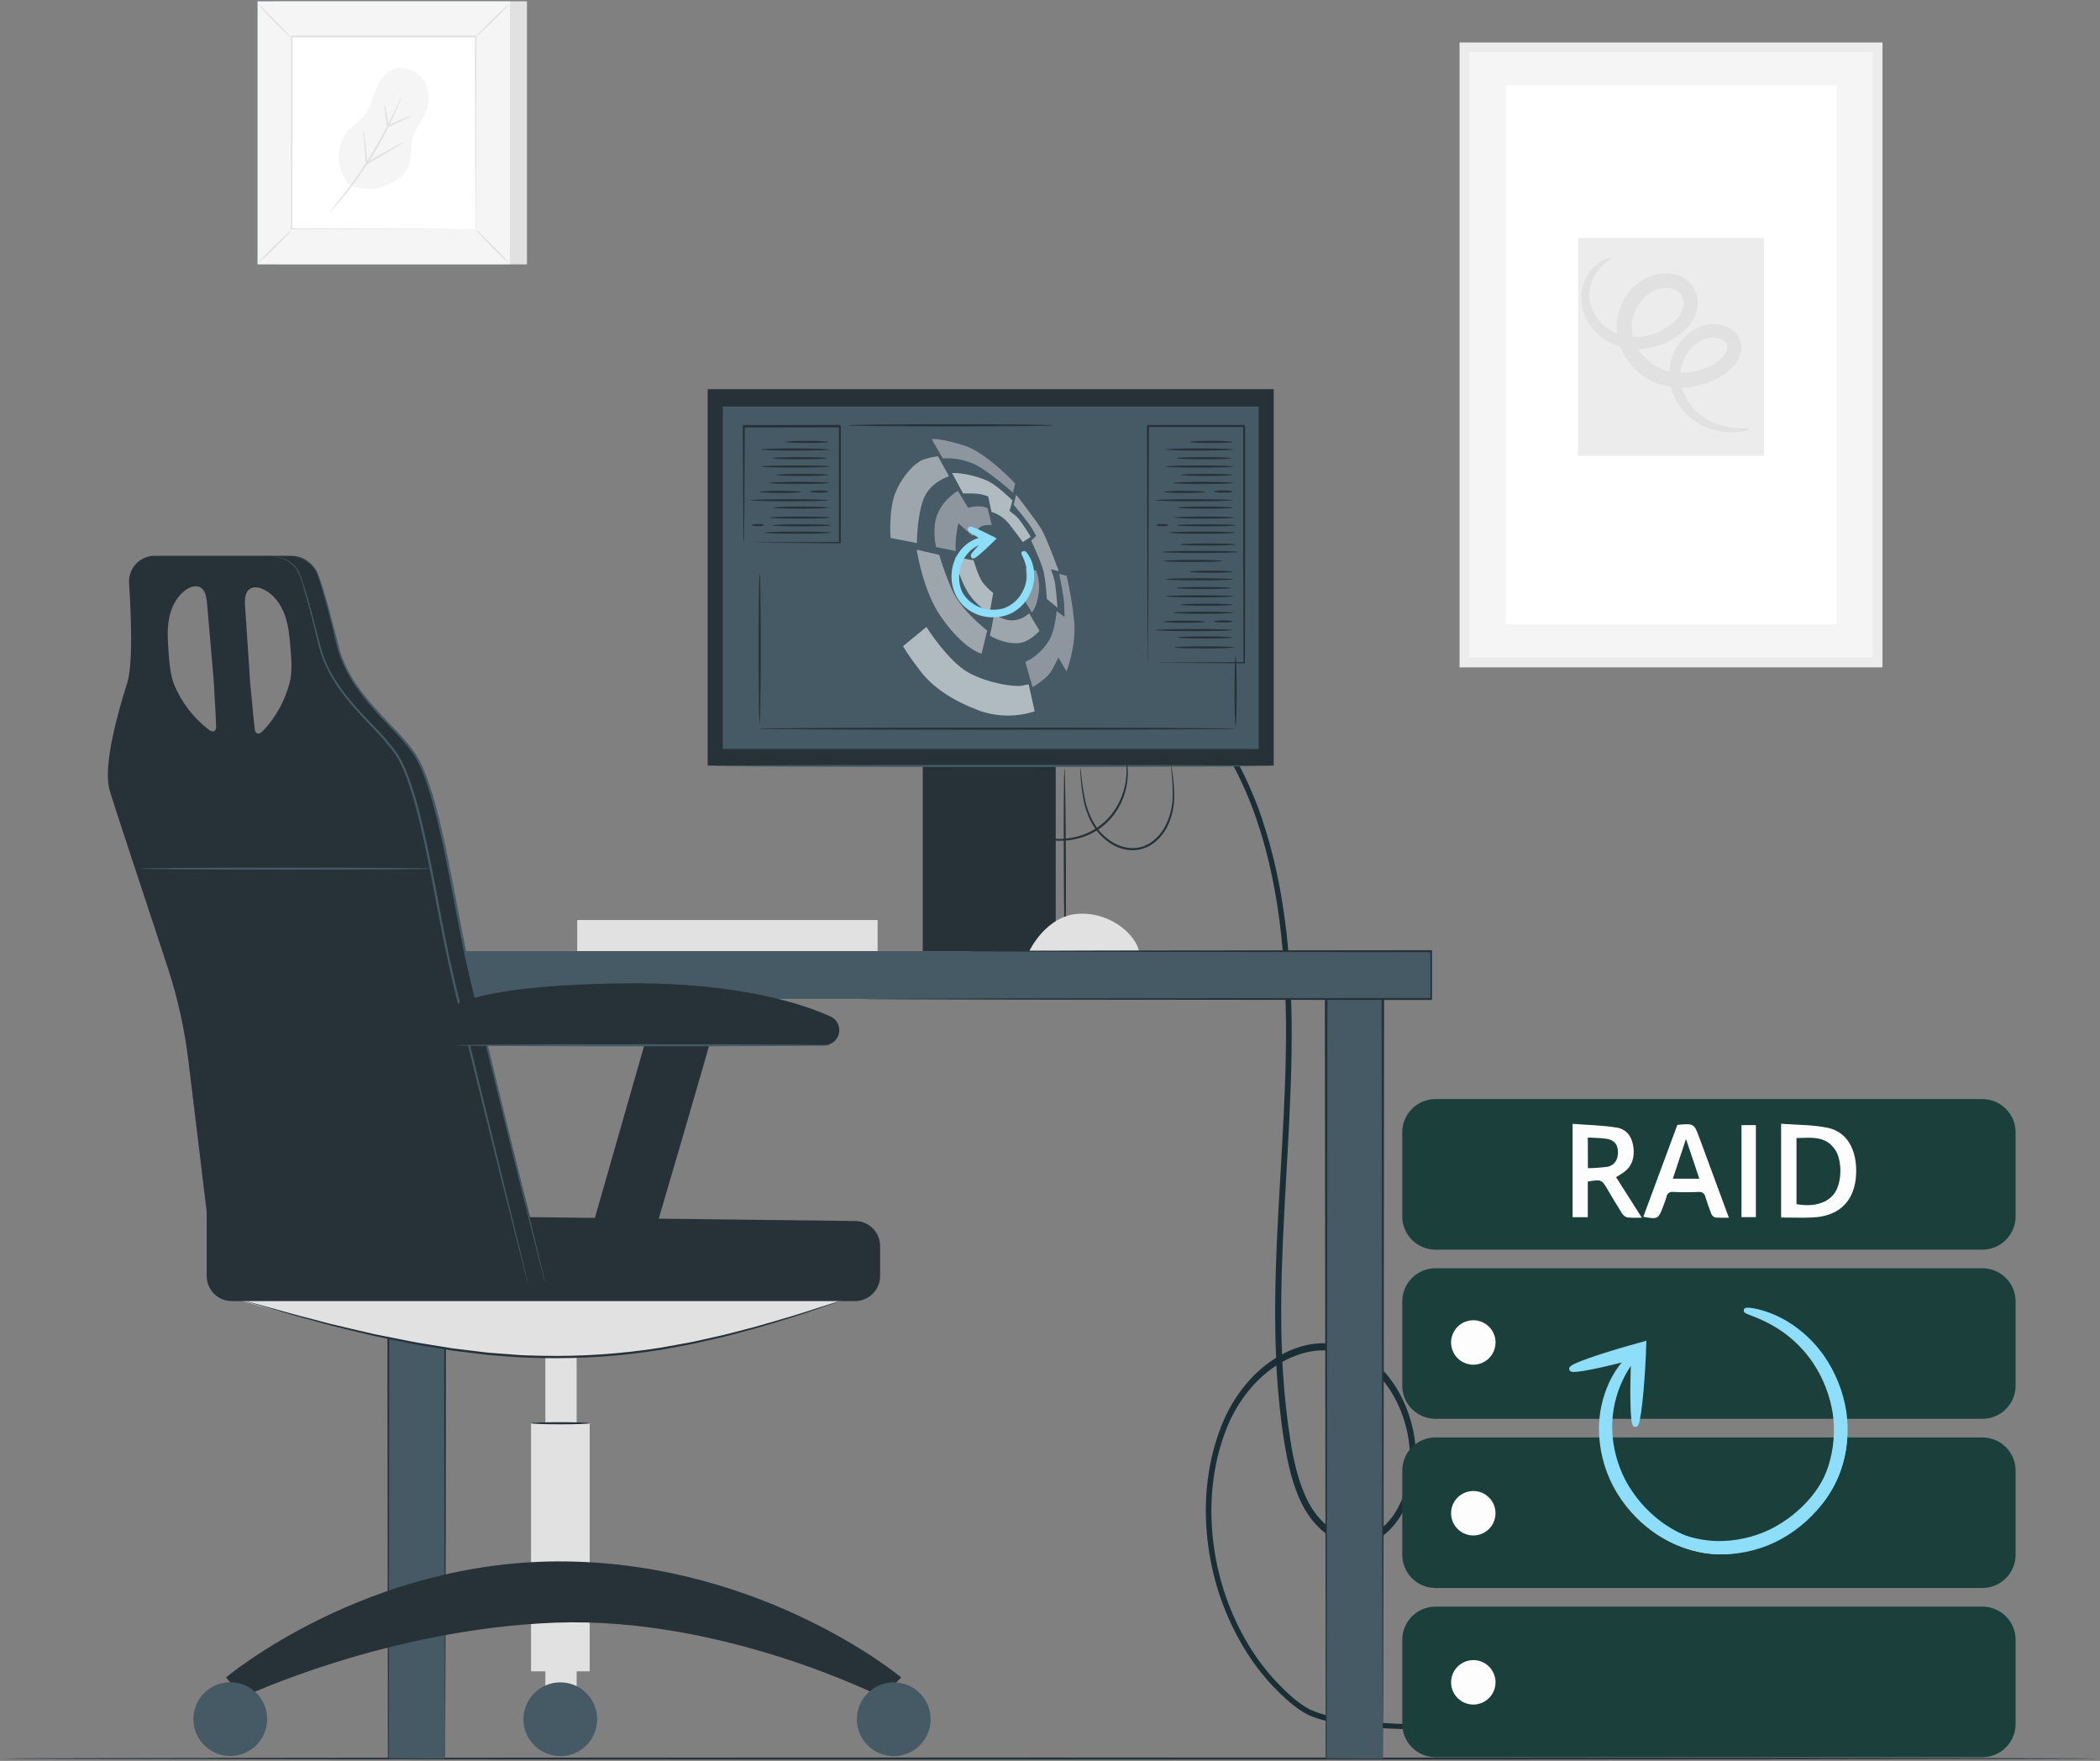 <svg width="866" height="726" viewBox="0 0 866 726" fill="none" xmlns="http://www.w3.org/2000/svg">
<rect x="0" y="0" width="866" height="726" fill="#808080" stroke="none"/>
<g clip-path="url(#clip0_2524_1654)">
<path d="M498.329 637.859C500.338 652.539 505.309 666.658 512.939 679.359C516.392 685.11 520.452 690.474 525.049 695.359C529.579 699.969 534.049 704.279 539.569 707.089C545.089 709.509 550.709 710.419 556.169 711.209C561.629 711.999 567.019 712.349 572.259 712.629C593.259 713.629 612.259 713.279 628.909 713.379C637.439 713.379 645.359 713.479 652.629 713.669H652.699C658.609 713.819 664.089 714.039 669.109 714.339H669.359L671.599 714.489C683.289 715.269 692.299 716.699 698.289 718.249C700.582 718.787 702.834 719.485 705.029 720.339C706.329 720.839 707.099 721.099 707.269 721.149C704.471 719.63 701.499 718.455 698.419 717.649C692.419 715.899 683.419 714.289 671.689 713.319L669.379 713.139H669.239H669.119C664.119 712.759 658.629 712.469 652.719 712.239H652.639C645.372 711.972 637.479 711.792 628.959 711.699C612.289 711.429 593.289 711.699 572.389 710.499C567.169 710.199 561.839 709.719 556.389 708.989C550.939 708.259 545.499 707.199 540.339 704.899C535.409 702.409 530.749 697.979 526.439 693.509C521.972 688.732 518.026 683.492 514.669 677.879C507.278 665.473 502.475 651.7 500.549 637.389C498.469 622.389 499.499 606.049 504.979 591.179C509.109 579.549 516.689 569.249 526.359 562.979L526.569 566.649C527.169 575.859 528.079 585.109 529.569 594.269C531.059 603.429 533.029 612.849 537.419 621.069C541.809 629.289 548.959 635.629 557.339 636.759C561.633 637.286 565.97 636.218 569.529 633.759C573.248 631.078 576.289 627.564 578.409 623.499C582.929 615.369 584.509 605.499 583.729 596.239C582.936 587.256 579.971 578.601 575.089 571.019C570.339 563.909 563.969 558.279 556.639 555.629C549.364 553.106 541.434 553.212 534.229 555.929C532.322 556.606 530.47 557.429 528.689 558.389C528.029 542.849 528.389 527.389 529.009 512.229C530.579 476.699 533.689 442.289 532.339 409.439C531.429 384.179 527.879 359.749 520.629 338.249C520.629 338.179 520.629 338.119 520.629 338.069L520.569 337.899C518.52 331.799 516.088 325.834 513.289 320.039C512.329 318.039 511.329 316.102 510.289 314.229C510.149 313.959 509.989 313.689 509.839 313.429L507.269 313.379L507.729 314.179C509.062 316.486 510.302 318.866 511.449 321.319C514.02 326.683 516.268 332.196 518.179 337.829C518.21 337.888 518.23 337.953 518.239 338.019C518.267 338.084 518.29 338.151 518.309 338.219C525.609 359.649 529.179 384.169 530.039 409.619C531.299 442.199 528.179 476.489 526.539 512.129C525.889 527.769 525.539 543.709 526.249 559.809C515.599 566.369 507.249 577.559 502.859 590.079C497.139 605.619 496.159 622.499 498.329 637.859ZM528.829 561.499C530.767 560.409 532.795 559.486 534.889 558.739C541.64 556.187 549.074 556.092 555.889 558.469C562.689 560.969 568.659 566.209 573.139 572.929C577.724 580.063 580.51 588.202 581.259 596.649C581.959 605.309 580.499 614.469 576.319 621.949C574.4 625.588 571.661 628.731 568.319 631.129C565.21 633.28 561.423 634.222 557.669 633.779C550.259 632.779 543.589 627.039 539.599 619.419C535.609 611.799 533.529 602.689 532.099 593.669C530.669 584.649 529.709 575.469 529.099 566.369C529.009 564.729 528.919 563.109 528.829 561.499Z" fill="#1A2E35"/>
<path d="M774.161 19.469H604.041C603.947 19.469 603.871 19.545 603.871 19.639V273.009C603.871 273.103 603.947 273.179 604.041 273.179H774.161C774.255 273.179 774.331 273.103 774.331 273.009V19.639C774.331 19.545 774.255 19.469 774.161 19.469Z" fill="#F5F5F5"/>
<path d="M776.131 275.16H602.071C602.023 275.16 601.977 275.141 601.943 275.107C601.91 275.074 601.891 275.028 601.891 274.98V17.67C601.893 17.624 601.913 17.581 601.947 17.549C601.98 17.517 602.025 17.5 602.071 17.5H776.131C776.176 17.5 776.219 17.518 776.251 17.55C776.283 17.582 776.301 17.625 776.301 17.67V274.98C776.302 275.003 776.299 275.026 776.291 275.048C776.283 275.07 776.27 275.09 776.255 275.107C776.239 275.124 776.219 275.137 776.198 275.146C776.177 275.155 776.154 275.16 776.131 275.16ZM606.011 271.16H772.181C772.226 271.16 772.269 271.142 772.301 271.11C772.333 271.078 772.351 271.035 772.351 270.99V21.62C772.351 21.575 772.333 21.532 772.301 21.5C772.269 21.468 772.226 21.45 772.181 21.45H606.011C605.966 21.452 605.924 21.471 605.893 21.503C605.862 21.534 605.843 21.576 605.841 21.62V271.04C605.843 271.084 605.862 271.126 605.893 271.158C605.924 271.189 605.966 271.208 606.011 271.21V271.16Z" fill="#ECECEC"/>
<path d="M757.291 35.129H621.201C621.107 35.129 621.031 35.205 621.031 35.299V257.199C621.031 257.293 621.107 257.369 621.201 257.369H757.291C757.385 257.369 757.461 257.293 757.461 257.199V35.299C757.461 35.205 757.385 35.129 757.291 35.129Z" fill="white"/>
<path d="M727.321 98.129H650.891C650.841 98.129 650.801 98.169 650.801 98.219V187.829C650.801 187.879 650.841 187.919 650.891 187.919H727.321C727.371 187.919 727.411 187.879 727.411 187.829V98.219C727.411 98.169 727.371 98.129 727.321 98.129Z" fill="#ECECEC"/>
<path d="M721.34 176.93C721.44 177.22 717.66 178.87 710.46 178.03C706.041 177.451 701.839 175.77 698.24 173.14C693.338 169.503 689.954 164.182 688.74 158.2C688.029 154.458 688.327 150.595 689.603 147.006C690.879 143.418 693.087 140.233 696 137.78C697.643 136.402 699.505 135.31 701.51 134.55C703.71 133.739 706.073 133.468 708.4 133.76C710.957 134.004 713.37 135.055 715.29 136.76C716.364 137.769 717.173 139.026 717.647 140.421C718.122 141.816 718.246 143.306 718.01 144.76C717.484 147.389 716.165 149.794 714.23 151.65C712.518 153.338 710.572 154.77 708.45 155.9C704.226 158.249 699.518 159.593 694.69 159.83C689.585 160.113 684.503 158.959 680.02 156.5C675.386 153.924 671.626 150.025 669.22 145.3C666.728 140.475 666.04 134.918 667.28 129.63C668.492 124.531 671.388 119.99 675.5 116.74C677.565 115.144 679.918 113.959 682.43 113.25C684.977 112.573 687.645 112.487 690.23 113C692.96 113.526 695.443 114.931 697.3 117C699.088 119.114 700.073 121.791 700.08 124.56C700.104 127.081 699.466 129.563 698.23 131.76C697.1 133.761 695.62 135.542 693.86 137.02C690.69 139.684 686.992 141.647 683.01 142.78C679.306 143.866 675.416 144.166 671.59 143.66C668.033 143.171 664.635 141.871 661.66 139.86C659.102 138.179 656.932 135.971 655.296 133.385C653.659 130.798 652.593 127.892 652.17 124.86C651.66 120.274 652.915 115.665 655.68 111.97C657.333 109.673 659.585 107.874 662.19 106.77C663.98 106.09 665 106.12 665.04 106.29C665.08 106.46 664.23 106.93 662.78 107.89C660.715 109.311 658.988 111.168 657.72 113.33C655.735 116.631 655 120.534 655.65 124.33C656.162 126.777 657.176 129.092 658.629 131.126C660.082 133.161 661.941 134.872 664.09 136.15C668.73 139.09 675.24 139.85 681.5 137.8C684.708 136.771 687.673 135.097 690.21 132.88C692.71 130.63 694.42 127.74 694.27 124.71C694.12 121.68 692.27 119.54 689.03 118.92C687.367 118.623 685.657 118.705 684.03 119.16C682.317 119.684 680.717 120.522 679.31 121.63C676.307 124.039 674.195 127.383 673.31 131.13C672.447 134.981 672.99 139.014 674.84 142.5C676.686 146.103 679.552 149.084 683.08 151.07C686.544 152.979 690.469 153.892 694.42 153.71C698.319 153.565 702.134 152.54 705.58 150.71C707.204 149.879 708.703 148.822 710.03 147.57C711.128 146.593 711.911 145.313 712.28 143.89C712.397 143.354 712.374 142.797 712.215 142.272C712.055 141.747 711.765 141.271 711.37 140.89C710.337 139.982 709.048 139.416 707.68 139.27C706.225 139.043 704.736 139.17 703.34 139.64C701.876 140.146 700.507 140.893 699.29 141.85C696.984 143.692 695.202 146.107 694.121 148.853C693.04 151.599 692.698 154.581 693.13 157.5C693.949 162.541 696.537 167.125 700.43 170.43C703.476 172.962 707.066 174.756 710.92 175.67C717.4 177.13 721.29 176.38 721.34 176.93Z" fill="#E1E1E1"/>
<path d="M817.492 522.898H591.972C584.4 522.898 578.262 529.037 578.262 536.608V571.268C578.262 578.84 584.4 584.978 591.972 584.978H817.492C825.064 584.978 831.202 578.84 831.202 571.268V536.608C831.202 529.037 825.064 522.898 817.492 522.898Z" fill="#1B403C"/>
<path d="M817.492 453.148H591.972C584.4 453.148 578.262 459.287 578.262 466.858V501.518C578.262 509.09 584.4 515.228 591.972 515.228H817.492C825.064 515.228 831.202 509.09 831.202 501.518V466.858C831.202 459.287 825.064 453.148 817.492 453.148Z" fill="#1B403C"/>
<path d="M817.492 592.648H591.972C584.4 592.648 578.262 598.787 578.262 606.358V641.018C578.262 648.59 584.4 654.728 591.972 654.728H817.492C825.064 654.728 831.202 648.59 831.202 641.018V606.358C831.202 598.787 825.064 592.648 817.492 592.648Z" fill="#1B403C"/>
<path d="M817.492 662.398H591.972C584.4 662.398 578.262 668.537 578.262 676.108V710.768C578.262 718.34 584.4 724.478 591.972 724.478H817.492C825.064 724.478 831.202 718.34 831.202 710.768V676.108C831.202 668.537 825.064 662.398 817.492 662.398Z" fill="#1B403C"/>
<path d="M734.5 501.98V463.32C741.02 463.83 747.5 463.68 753.77 465C761.64 466.68 765.7 473.89 765.45 483.52C765.16 494.8 758.8 501.43 747.57 501.95C743.3 502.15 739.04 501.98 734.5 501.98ZM740.84 496.45C747.97 497.79 753.93 495.96 756.71 491.68C759.71 487.08 759.71 477.96 756.54 473.68C752.54 468.14 746.61 469.12 740.84 469.21V496.45Z" fill="#FEFDFD"/>
<path d="M666.43 485.319L677.05 502.039C675.08 502.141 673.106 502.115 671.14 501.959C670.217 501.711 669.423 501.121 668.92 500.309C666.92 497.119 664.92 493.859 663.03 490.589C660.47 486.269 660.48 486.259 654.78 487.129V501.839H648.5V463.359C654.7 463.839 660.78 463.929 666.73 464.899C670.96 465.599 673.15 468.899 673.62 473.259C674.09 477.619 672.87 481.119 669.2 483.629C668.36 484.199 667.5 484.679 666.43 485.319ZM654.82 481.629C657.495 481.603 660.167 481.416 662.82 481.069C665.82 480.519 667.31 478.069 667.22 474.889C667.14 471.889 665.73 470.059 662.63 469.539C660.12 469.129 657.53 469.169 654.79 468.999L654.82 481.629Z" fill="#FEFDFD"/>
<path d="M677.672 501.668C682.339 489.002 687.005 476.405 691.672 463.878C691.83 463.812 691.994 463.761 692.162 463.728C698.542 463.208 698.592 463.198 700.772 469.048C704.772 479.858 708.772 490.698 712.952 502.048C711.082 502.122 709.209 502.099 707.342 501.978C706.981 501.865 706.65 501.674 706.372 501.418C706.093 501.162 705.875 500.848 705.732 500.498C704.802 498.188 704.012 495.818 703.252 493.438C703.142 492.808 702.789 492.246 702.269 491.872C701.75 491.498 701.105 491.343 700.472 491.438C696.962 491.578 693.472 491.578 689.922 491.438C689.609 491.386 689.288 491.398 688.98 491.475C688.672 491.551 688.382 491.689 688.13 491.881C687.877 492.073 687.666 492.314 687.51 492.591C687.354 492.867 687.256 493.173 687.222 493.488C686.842 494.918 686.222 496.288 685.752 497.678C683.872 502.618 683.502 502.788 677.672 501.668ZM700.772 485.978C698.882 480.338 697.132 475.118 695.272 469.588C693.412 475.218 691.652 480.508 689.842 485.978H700.772Z" fill="#FEFDFD"/>
<path d="M718.16 463.879H724.09V501.819H718.16V463.879Z" fill="#FEFDFD"/>
<path d="M616.731 623.901C616.731 625.714 616.193 627.487 615.185 628.995C614.178 630.503 612.745 631.678 611.07 632.372C609.394 633.066 607.55 633.248 605.772 632.894C603.993 632.54 602.359 631.667 601.076 630.385C599.794 629.102 598.921 627.468 598.567 625.689C598.213 623.911 598.395 622.067 599.089 620.391C599.783 618.716 600.958 617.284 602.466 616.276C603.974 615.268 605.747 614.73 607.561 614.73C609.993 614.73 612.325 615.697 614.045 617.416C615.765 619.136 616.731 621.468 616.731 623.901Z" fill="#FEFDFD"/>
<path d="M616.731 553.498C616.731 555.312 616.193 557.085 615.185 558.593C614.178 560.101 612.745 561.276 611.07 561.97C609.394 562.664 607.55 562.846 605.772 562.492C603.993 562.138 602.359 561.265 601.076 559.982C599.794 558.7 598.921 557.066 598.567 555.287C598.213 553.508 598.395 551.664 599.089 549.989C599.783 548.313 600.958 546.881 602.466 545.874C603.974 544.866 605.747 544.328 607.561 544.328C608.765 544.327 609.958 544.563 611.071 545.023C612.185 545.484 613.196 546.159 614.048 547.011C614.9 547.863 615.575 548.874 616.035 549.987C616.496 551.101 616.732 552.294 616.731 553.498Z" fill="#FEFDFD"/>
<path d="M616.731 693.619C616.731 695.433 616.193 697.206 615.185 698.714C614.178 700.222 612.745 701.397 611.07 702.091C609.394 702.785 607.55 702.967 605.772 702.613C603.993 702.259 602.359 701.386 601.076 700.103C599.794 698.821 598.921 697.187 598.567 695.408C598.213 693.629 598.395 691.786 599.089 690.11C599.783 688.434 600.958 687.002 602.466 685.995C603.974 684.987 605.747 684.449 607.561 684.449C609.993 684.449 612.325 685.415 614.045 687.135C615.765 688.855 616.731 691.187 616.731 693.619Z" fill="#FEFDFD"/>
<path d="M865.5 725.049C865.5 725.299 671.85 725.499 433.02 725.499C194.19 725.499 0.5 725.299 0.5 725.049C0.5 724.799 194.11 724.609 433.02 724.609C671.93 724.609 865.5 724.809 865.5 725.049Z" fill="#263238"/>
<path d="M435.36 311.379H380.52V392.149H435.36V311.379Z" fill="#263238"/>
<path d="M291.84 315.641L525.23 315.641V160.451L291.84 160.451V315.641Z" fill="#263238"/>
<path d="M519.041 167.59H298.031V308.79H519.041V167.59Z" fill="#455A64"/>
<path d="M473.35 273.151C473.35 273.151 473.35 273.001 473.35 272.701C473.35 272.401 473.35 271.901 473.35 271.331C473.35 270.061 473.35 268.261 473.3 265.961C473.3 261.201 473.23 254.341 473.18 245.741C473.13 228.351 473.06 203.941 472.98 175.631V175.211H473.4H513.02C513.92 176.091 513.27 175.471 513.47 175.671V189.781C513.47 194.448 513.47 199.021 513.47 203.501C513.47 212.501 513.47 221.171 513.47 229.421C513.47 245.921 513.4 260.751 513.37 273.171V273.501H513.06L483.96 273.331L476.12 273.251H474.12C473.897 273.265 473.674 273.265 473.45 273.251C473.694 273.235 473.937 273.235 474.18 273.251H476.26L484.16 273.171L513.08 273.001L512.77 273.321C512.77 260.901 512.71 246.071 512.67 229.571C512.67 221.321 512.67 212.651 512.67 203.651C512.67 199.164 512.67 194.591 512.67 189.931V175.651C512.86 175.841 512.23 175.191 513.1 176.071H473.35L473.78 175.641C473.7 203.831 473.63 228.141 473.58 245.461C473.53 254.101 473.49 260.991 473.46 265.781C473.46 268.121 473.46 269.951 473.46 271.231C473.46 271.831 473.46 272.301 473.46 272.661C473.435 272.827 473.399 272.99 473.35 273.151Z" fill="#263238"/>
<path d="M480.602 185.319C480.602 185.079 486.862 184.879 494.602 184.879C502.342 184.879 508.602 185.079 508.602 185.319C508.602 185.559 502.352 185.769 494.602 185.769C486.852 185.769 480.602 185.569 480.602 185.319Z" fill="#263238"/>
<path d="M490.59 182.19C490.59 181.95 494.59 181.75 499.45 181.75C504.31 181.75 508.31 181.95 508.31 182.19C508.31 182.43 504.31 182.64 499.45 182.64C494.59 182.64 490.59 182.44 490.59 182.19Z" fill="#263238"/>
<path d="M485.129 188.909C485.129 188.659 490.189 188.469 496.439 188.469C502.689 188.469 507.759 188.659 507.759 188.909C507.759 189.159 502.699 189.349 496.439 189.349C490.179 189.349 485.129 189.149 485.129 188.909Z" fill="#263238"/>
<path d="M480.602 192.35C480.602 192.11 486.862 191.91 494.602 191.91C502.342 191.91 508.602 192.11 508.602 192.35C508.602 192.59 502.342 192.79 494.602 192.79C486.862 192.79 480.602 192.59 480.602 192.35Z" fill="#263238"/>
<path d="M486.852 195.792C486.852 195.552 491.652 195.352 497.582 195.352C503.512 195.352 508.312 195.552 508.312 195.792C508.312 196.032 503.502 196.242 497.582 196.242C491.662 196.242 486.852 196.042 486.852 195.792Z" fill="#263238"/>
<path d="M483.801 199.1C483.801 198.86 489.341 198.66 496.181 198.66C503.021 198.66 508.561 198.86 508.561 199.1C508.561 199.34 503.011 199.55 496.181 199.55C489.351 199.55 483.801 199.35 483.801 199.1Z" fill="#263238"/>
<path d="M500.621 202.68C500.621 202.43 502.341 202.23 504.461 202.23C506.581 202.23 508.311 202.43 508.311 202.68C508.311 202.93 506.581 203.12 504.461 203.12C502.341 203.12 500.621 202.92 500.621 202.68Z" fill="#263238"/>
<path d="M479.961 202.811C479.961 202.561 483.791 202.371 488.501 202.371C493.211 202.371 497.041 202.561 497.041 202.811C497.041 203.061 493.221 203.251 488.501 203.251C483.781 203.251 479.961 203.051 479.961 202.811Z" fill="#263238"/>
<path d="M476.5 206.249C476.5 206.009 483.62 205.809 492.39 205.809C501.16 205.809 508.29 206.009 508.29 206.249C508.29 206.489 501.17 206.689 492.39 206.689C483.61 206.689 476.5 206.499 476.5 206.249Z" fill="#263238"/>
<path d="M485.5 209.302C485.5 209.052 490.6 208.852 496.89 208.852C503.18 208.852 508.29 209.052 508.29 209.302C508.29 209.552 503.19 209.742 496.89 209.742C490.59 209.742 485.5 209.502 485.5 209.302Z" fill="#263238"/>
<path d="M484.328 213.401C484.328 213.161 489.838 212.961 496.638 212.961C503.438 212.961 508.948 213.161 508.948 213.401C508.948 213.641 503.438 213.841 496.638 213.841C489.838 213.841 484.328 213.651 484.328 213.401Z" fill="#263238"/>
<path d="M485.262 216.581C485.262 216.331 490.682 216.141 497.372 216.141C504.062 216.141 509.482 216.331 509.482 216.581C509.482 216.831 504.062 217.021 497.372 217.021C490.682 217.021 485.262 216.821 485.262 216.581Z" fill="#263238"/>
<path d="M476.781 216.501C476.781 216.251 477.881 216.051 479.231 216.051C480.581 216.051 481.681 216.251 481.681 216.501C481.681 216.751 480.591 216.941 479.231 216.941C477.871 216.941 476.781 216.691 476.781 216.501Z" fill="#263238"/>
<path d="M481.949 219.62C481.949 219.38 488.109 219.18 495.709 219.18C503.309 219.18 509.479 219.38 509.479 219.62C509.479 219.86 503.319 220.07 495.709 220.07C488.099 220.07 481.949 219.87 481.949 219.62Z" fill="#263238"/>
<path d="M486.578 224.499C486.578 224.259 491.708 224.059 498.028 224.059C504.348 224.059 509.478 224.259 509.478 224.499C509.478 224.739 504.348 224.939 498.028 224.939C491.708 224.939 486.578 224.769 486.578 224.499Z" fill="#263238"/>
<path d="M479.172 227.571C479.172 227.321 486.172 227.121 494.852 227.121C503.532 227.121 510.532 227.321 510.532 227.571C510.532 227.821 503.532 228.011 494.852 228.011C486.172 228.011 479.172 227.811 479.172 227.571Z" fill="#263238"/>
<path d="M479.828 231.268C479.828 231.028 485.278 230.828 492.008 230.828C498.738 230.828 504.188 231.028 504.188 231.268C504.188 231.508 498.738 231.718 492.008 231.718C485.278 231.718 479.828 231.498 479.828 231.268Z" fill="#263238"/>
<path d="M480.602 238.848C480.602 238.598 486.862 238.398 494.602 238.398C502.342 238.398 508.602 238.598 508.602 238.848C508.602 239.098 502.352 239.288 494.602 239.288C486.852 239.288 480.602 239.088 480.602 238.848Z" fill="#263238"/>
<path d="M490.59 235.72C490.59 235.47 494.59 235.27 499.45 235.27C504.31 235.27 508.31 235.47 508.31 235.72C508.31 235.97 504.31 236.16 499.45 236.16C494.59 236.16 490.59 235.96 490.59 235.72Z" fill="#263238"/>
<path d="M485.129 242.428C485.129 242.188 490.189 241.988 496.439 241.988C502.689 241.988 507.759 242.188 507.759 242.428C507.759 242.668 502.699 242.868 496.439 242.868C490.179 242.868 485.129 242.678 485.129 242.428Z" fill="#263238"/>
<path d="M480.602 245.87C480.602 245.63 486.862 245.43 494.602 245.43C502.342 245.43 508.602 245.63 508.602 245.87C508.602 246.11 502.342 246.32 494.602 246.32C486.862 246.32 480.602 246.12 480.602 245.87Z" fill="#263238"/>
<path d="M486.852 249.321C486.852 249.071 491.652 248.871 497.582 248.871C503.512 248.871 508.312 249.071 508.312 249.321C508.312 249.571 503.502 249.761 497.582 249.761C491.662 249.761 486.852 249.561 486.852 249.321Z" fill="#263238"/>
<path d="M483.801 252.63C483.801 252.38 489.341 252.18 496.181 252.18C503.021 252.18 508.561 252.38 508.561 252.63C508.561 252.88 503.011 253.07 496.181 253.07C489.351 253.07 483.801 252.87 483.801 252.63Z" fill="#263238"/>
<path d="M500.621 256.202C500.621 255.962 502.341 255.762 504.461 255.762C506.581 255.762 508.311 255.962 508.311 256.202C508.311 256.442 506.581 256.642 504.461 256.642C502.341 256.642 500.621 256.442 500.621 256.202Z" fill="#263238"/>
<path d="M479.961 256.331C479.961 256.091 483.791 255.891 488.501 255.891C493.211 255.891 497.041 256.091 497.041 256.331C497.041 256.571 493.221 256.781 488.501 256.781C483.781 256.781 479.961 256.581 479.961 256.331Z" fill="#263238"/>
<path d="M476.5 259.768C476.5 259.528 483.62 259.328 492.39 259.328C501.16 259.328 508.29 259.528 508.29 259.768C508.29 260.008 501.17 260.218 492.39 260.218C483.61 260.218 476.5 260.018 476.5 259.768Z" fill="#263238"/>
<path d="M485.5 262.819C485.5 262.569 490.6 262.379 496.89 262.379C503.18 262.379 508.29 262.569 508.29 262.819C508.29 263.069 503.19 263.259 496.89 263.259C490.59 263.259 485.5 263.059 485.5 262.819Z" fill="#263238"/>
<path d="M484.328 266.92C484.328 266.68 489.838 266.48 496.638 266.48C503.438 266.48 508.948 266.68 508.948 266.92C508.948 267.16 503.438 267.37 496.638 267.37C489.838 267.37 484.328 267.17 484.328 266.92Z" fill="#263238"/>
<path d="M306.639 223.661C306.62 223.378 306.62 223.094 306.639 222.811C306.639 222.171 306.639 221.331 306.589 220.261C306.589 217.931 306.529 214.641 306.489 210.491C306.439 201.961 306.369 189.931 306.289 175.631V175.241H306.679L346.309 175.191C346.219 175.091 347.149 176.031 346.749 175.641V188.641C346.749 192.901 346.749 197.054 346.749 201.101C346.749 209.161 346.749 216.731 346.699 223.611V223.981H346.329L317.439 223.791L309.439 223.691H307.369C307.139 223.71 306.909 223.71 306.679 223.691C306.935 223.676 307.193 223.676 307.449 223.691H309.589L317.649 223.591L346.309 223.401L345.939 223.771C345.939 216.891 345.939 209.321 345.939 201.261C345.939 197.221 345.939 193.068 345.939 188.801V175.801L346.379 176.231H306.749L307.149 175.831C307.069 190.031 306.999 201.971 306.949 210.441C306.949 214.621 306.869 217.941 306.849 220.291C306.849 221.391 306.849 222.291 306.799 222.921C306.758 223.17 306.705 223.417 306.639 223.661Z" fill="#263238"/>
<path d="M313.891 185.319C313.891 185.079 320.151 184.879 327.891 184.879C335.631 184.879 341.891 185.079 341.891 185.319C341.891 185.559 335.631 185.769 327.891 185.769C320.151 185.769 313.891 185.569 313.891 185.319Z" fill="#263238"/>
<path d="M323.879 182.19C323.879 181.95 327.879 181.75 332.739 181.75C337.599 181.75 341.599 181.95 341.599 182.19C341.599 182.43 337.599 182.64 332.739 182.64C327.879 182.64 323.879 182.44 323.879 182.19Z" fill="#263238"/>
<path d="M318.422 188.909C318.422 188.659 323.482 188.469 329.742 188.469C336.002 188.469 341.062 188.659 341.062 188.909C341.062 189.159 335.992 189.349 329.742 189.349C323.492 189.349 318.422 189.149 318.422 188.909Z" fill="#263238"/>
<path d="M313.891 192.35C313.891 192.11 320.151 191.91 327.891 191.91C335.631 191.91 341.891 192.11 341.891 192.35C341.891 192.59 335.631 192.79 327.891 192.79C320.151 192.79 313.891 192.59 313.891 192.35Z" fill="#263238"/>
<path d="M320.141 195.792C320.141 195.552 324.941 195.352 330.871 195.352C336.801 195.352 341.601 195.552 341.601 195.792C341.601 196.032 336.791 196.242 330.871 196.242C324.951 196.242 320.141 196.042 320.141 195.792Z" fill="#263238"/>
<path d="M317.09 199.1C317.09 198.86 322.63 198.66 329.47 198.66C336.31 198.66 341.85 198.86 341.85 199.1C341.85 199.34 336.31 199.55 329.47 199.55C322.63 199.55 317.09 199.35 317.09 199.1Z" fill="#263238"/>
<path d="M333.91 202.68C333.91 202.43 335.63 202.23 337.75 202.23C339.87 202.23 341.6 202.43 341.6 202.68C341.6 202.93 339.88 203.12 337.75 203.12C335.62 203.12 333.91 202.92 333.91 202.68Z" fill="#263238"/>
<path d="M313.25 202.811C313.25 202.561 317.08 202.371 321.79 202.371C326.5 202.371 330.33 202.561 330.33 202.811C330.33 203.061 326.51 203.251 321.79 203.251C317.07 203.251 313.25 203.051 313.25 202.811Z" fill="#263238"/>
<path d="M309.809 206.249C309.809 206.009 316.929 205.809 325.699 205.809C334.469 205.809 341.599 206.009 341.599 206.249C341.599 206.489 334.479 206.689 325.699 206.689C316.919 206.689 309.809 206.499 309.809 206.249Z" fill="#263238"/>
<path d="M318.809 209.302C318.809 209.052 323.909 208.852 330.199 208.852C336.489 208.852 341.599 209.052 341.599 209.302C341.599 209.552 336.499 209.742 330.199 209.742C323.899 209.742 318.809 209.502 318.809 209.302Z" fill="#263238"/>
<path d="M317.621 213.401C317.621 213.161 323.131 212.961 329.931 212.961C336.731 212.961 342.241 213.161 342.241 213.401C342.241 213.641 336.731 213.841 329.931 213.841C323.131 213.841 317.621 213.651 317.621 213.401Z" fill="#263238"/>
<path d="M318.551 216.581C318.551 216.331 323.971 216.141 330.661 216.141C337.351 216.141 342.771 216.331 342.771 216.581C342.771 216.831 337.351 217.021 330.661 217.021C323.971 217.021 318.551 216.821 318.551 216.581Z" fill="#263238"/>
<path d="M310.078 216.501C310.078 216.251 311.168 216.051 312.518 216.051C313.868 216.051 314.968 216.251 314.968 216.501C314.968 216.751 313.878 216.941 312.518 216.941C311.158 216.941 310.078 216.691 310.078 216.501Z" fill="#263238"/>
<path d="M315.238 219.62C315.238 219.38 321.398 219.18 328.998 219.18C336.598 219.18 342.768 219.38 342.768 219.62C342.768 219.86 336.608 220.07 328.998 220.07C321.388 220.07 315.238 219.87 315.238 219.62Z" fill="#263238"/>
<path d="M509.602 300.44C509.602 300.68 465.452 300.88 411.012 300.88C356.572 300.88 312.422 300.68 312.422 300.44C312.422 300.2 356.552 300 411.012 300C465.472 300 509.602 300.19 509.602 300.44Z" fill="#263238"/>
<path d="M313.29 236.301C313.53 236.301 313.73 250.181 313.73 267.301C313.73 284.421 313.53 298.301 313.29 298.301C313.05 298.301 312.84 284.431 312.84 267.301C312.84 250.171 313.04 236.301 313.29 236.301Z" fill="#263238"/>
<path d="M434.301 175.338C434.301 175.588 415.411 175.788 392.121 175.788C368.831 175.788 349.941 175.588 349.941 175.338C349.941 175.088 368.821 174.898 392.121 174.898C415.421 174.898 434.301 175.098 434.301 175.338Z" fill="#263238"/>
<path d="M509.552 270.379C509.792 270.379 509.992 276.849 509.992 284.829C509.992 292.809 509.792 299.279 509.552 299.279C509.312 299.279 509.102 292.809 509.102 284.829C509.102 276.849 509.302 270.379 509.552 270.379Z" fill="#263238"/>
<path d="M525.498 315.802C525.498 316.042 473.498 316.242 409.328 316.242C345.158 316.242 293.148 316.042 293.148 315.802C293.148 315.562 345.148 315.352 409.328 315.352C473.508 315.352 525.498 315.552 525.498 315.802Z" fill="#455A64"/>
<path d="M425.051 343.591C425.121 343.381 428.241 345.181 433.821 345.751C437.068 346.08 440.348 345.856 443.521 345.091C447.41 344.201 451.049 342.444 454.166 339.953C457.282 337.461 459.796 334.299 461.521 330.701C462.975 327.778 463.925 324.63 464.331 321.391C465.011 315.831 463.951 312.391 464.171 312.391C464.275 312.58 464.343 312.787 464.371 313.001C464.538 313.585 464.668 314.18 464.761 314.781C465.123 316.999 465.187 319.255 464.951 321.491C464.63 324.825 463.719 328.075 462.261 331.091C460.514 334.827 457.928 338.108 454.703 340.679C451.478 343.25 447.702 345.041 443.671 345.911C440.409 346.661 437.041 346.83 433.721 346.411C431.49 346.137 429.305 345.572 427.221 344.731C426.655 344.504 426.104 344.244 425.571 343.951C425.381 343.857 425.205 343.736 425.051 343.591Z" fill="#263238"/>
<path d="M482.87 315.109C482.978 315.388 483.045 315.681 483.07 315.979C483.17 316.559 483.31 317.419 483.47 318.519C483.946 321.644 484.193 324.799 484.21 327.959C484.319 332.714 483.196 337.417 480.95 341.609C479.575 344.079 477.678 346.219 475.39 347.879C474.164 348.741 472.816 349.415 471.39 349.879C469.91 350.348 468.363 350.578 466.81 350.559C463.759 350.464 460.791 349.545 458.22 347.899C455.825 346.411 453.729 344.488 452.04 342.229C449.33 338.343 447.516 333.902 446.73 329.229C446.161 326.126 445.784 322.99 445.6 319.839C445.55 318.839 445.51 317.959 445.48 317.269C445.439 316.971 445.439 316.668 445.48 316.369C445.569 316.659 445.623 316.957 445.64 317.259C445.71 317.939 445.81 318.779 445.93 319.809C446.238 322.931 446.705 326.035 447.33 329.109C448.175 333.659 449.997 337.972 452.67 341.749C454.321 343.909 456.355 345.746 458.67 347.169C461.119 348.715 463.936 349.582 466.83 349.679C468.284 349.697 469.731 349.488 471.12 349.059C472.464 348.606 473.734 347.959 474.89 347.139C477.088 345.548 478.916 343.501 480.25 341.139C482.454 337.072 483.6 332.516 483.58 327.889C483.615 324.753 483.465 321.618 483.13 318.499C483.03 317.499 482.96 316.629 482.89 315.939C482.851 315.664 482.844 315.386 482.87 315.109Z" fill="#263238"/>
<path d="M439.27 394.342C439.02 394.342 438.76 377.002 438.68 355.602C438.6 334.202 438.73 316.852 438.97 316.852C439.21 316.852 439.48 334.192 439.56 355.602C439.64 377.012 439.5 394.342 439.27 394.342Z" fill="#263238"/>
<path d="M361.911 379.328H238.031V392.148H361.911V379.328Z" fill="#E1E1E1"/>
<path d="M183.501 406.41H160.141V725.05H183.501V406.41Z" fill="#455A64"/>
<path d="M183.5 725.052C183.5 725.052 183.5 724.482 183.5 723.402C183.5 722.322 183.5 720.692 183.5 718.592C183.5 714.362 183.5 708.162 183.42 700.162C183.42 684.162 183.33 660.972 183.26 632.242C183.2 574.832 183.12 495.242 183.03 406.412L183.58 406.852H160.14L160.69 406.412C160.52 555.352 160.37 681.672 160.31 725.052L160.14 724.912L177.69 724.992H182.04H183.5C183.5 724.992 183.05 724.992 182.1 724.992H177.79L160.14 725.072H159.96V724.932C159.91 681.552 159.76 555.232 159.59 406.292V405.852H184.05V406.292C183.96 495.292 183.88 574.962 183.82 632.452C183.75 661.132 183.69 684.272 183.65 700.262C183.65 708.262 183.59 714.392 183.58 718.592C183.58 720.672 183.58 722.252 183.58 723.342C183.58 724.432 183.5 725.052 183.5 725.052Z" fill="#263238"/>
<path d="M570.239 406.41H546.879V725.05H570.239V406.41Z" fill="#455A64"/>
<path d="M570.238 725.052C570.238 725.052 570.238 724.482 570.238 723.402C570.238 722.322 570.238 720.692 570.238 718.592C570.238 714.362 570.238 708.162 570.158 700.162C570.158 684.162 570.058 660.972 569.988 632.242C569.928 574.832 569.848 495.242 569.758 406.412L570.308 406.852H546.878L547.428 406.412C547.258 555.352 547.108 681.672 547.058 725.052L546.878 724.912L564.428 724.992H568.778H570.238C570.238 724.992 569.788 724.992 568.838 724.992H564.528L546.878 725.072H546.708V724.932C546.658 681.552 546.508 555.232 546.328 406.292V405.852H570.788V406.292C570.698 495.292 570.618 574.962 570.558 632.452C570.488 661.132 570.438 684.272 570.398 700.262C570.398 708.262 570.338 714.392 570.318 718.592C570.318 720.672 570.318 722.252 570.318 723.342C570.318 724.432 570.238 725.052 570.238 725.052Z" fill="#263238"/>
<path d="M590.499 392.148H123.289V411.798H590.499V392.148Z" fill="#455A64"/>
<path d="M424.5 392.079C424.5 392.079 431.35 377.279 445.15 376.729C458.95 376.179 468.74 386.279 469.67 392.149L424.5 392.079Z" fill="#E1E1E1"/>
<path d="M399.879 392.15C399.879 392.15 400.199 392.15 400.829 392.15L403.639 392.1L414.469 392.03L454.639 391.89L590.189 391.75H590.499V412.28H574.379L418.939 412.15L371.839 412.01L359.029 411.93L355.699 411.88C354.949 411.88 354.559 411.88 354.559 411.88C354.559 411.88 354.949 411.88 355.699 411.83H359.029L371.839 411.75L418.939 411.6L574.379 411.47H590.189L589.889 411.91V392.15L590.189 392.59L454.639 392.44L414.499 392.31L403.669 392.23H400.859L399.879 392.15Z" fill="#263238"/>
<path d="M237.798 557.621H224.898V699.671H237.798V557.621Z" fill="#E1E1E1"/>
<path d="M243.178 586.789H218.988V689.089H243.178V586.789Z" fill="#E1E1E1"/>
<path d="M94.55 534.68C94.55 534.68 172.85 559.73 229.4 559.73C285.95 559.73 351.16 534.68 351.16 534.68H91" fill="#E1E1E1"/>
<path d="M85.238 500.25V526.11C85.238 527.465 85.505 528.807 86.024 530.059C86.543 531.311 87.303 532.449 88.261 533.407C89.219 534.366 90.357 535.126 91.609 535.644C92.861 536.163 94.203 536.43 95.558 536.43H352.628C355.364 536.427 357.986 535.339 359.919 533.404C361.852 531.469 362.938 528.845 362.938 526.11V513.73C362.938 511.016 361.869 508.412 359.961 506.482C358.053 504.552 355.462 503.452 352.748 503.42L85.238 500.25Z" fill="#263238"/>
<path d="M93.211 691.611C93.211 691.611 151.261 642.692 233.501 643.772C315.741 644.852 371.651 691.611 371.651 691.611L363.591 699.671C363.591 699.671 298.011 666.342 228.671 669.032C159.331 671.722 100.191 699.671 100.191 699.671L93.211 691.611Z" fill="#263238"/>
<path d="M109.763 712.288C111.7 704.114 106.644 695.917 98.47 693.981C90.296 692.044 82.1 697.1 80.163 705.274C78.226 713.448 83.283 721.644 91.457 723.581C99.63 725.518 107.827 720.462 109.763 712.288Z" fill="#455A64"/>
<path d="M241.816 719.595C247.756 713.655 247.756 704.025 241.816 698.085C235.876 692.145 226.246 692.145 220.306 698.085C214.366 704.025 214.366 713.655 220.306 719.595C226.246 725.535 235.876 725.535 241.816 719.595Z" fill="#455A64"/>
<path d="M379.32 719.591C385.26 713.651 385.26 704.021 379.32 698.081C373.38 692.141 363.75 692.141 357.81 698.081C351.87 704.021 351.87 713.651 357.81 719.591C363.75 725.531 373.38 725.531 379.32 719.591Z" fill="#455A64"/>
<path d="M191.999 393.87C185.889 365.21 180.359 324.87 170.659 310.38C162.779 298.57 143.559 286.16 138.659 264.38C136.009 252.74 133.279 243.5 131.309 237.38C130.539 234.992 129.031 232.909 127.002 231.432C124.973 229.955 122.528 229.16 120.019 229.16H63.789C62.342 229.159 60.911 229.454 59.583 230.028C58.256 230.601 57.06 231.442 56.07 232.496C55.08 233.551 54.317 234.797 53.829 236.158C53.34 237.52 53.136 238.967 53.229 240.41C54.059 253.41 54.919 273.89 52.419 281.71C48.709 293.36 42.669 314.77 44.989 324.96C45.909 328.96 60.769 373.21 69.249 399.18C73.296 411.582 76.122 424.349 77.689 437.3L86.959 513.82L220.859 510.88C220.859 510.88 196.579 415.35 191.999 393.87ZM88.549 301.29C87.729 301.91 86.549 301.29 85.789 300.61C79.721 295.883 74.958 289.688 71.949 282.61C70.209 278.31 69.859 273.61 69.519 268.96C69.179 264.31 68.839 259.44 69.759 254.79C70.679 250.14 73.009 245.57 76.979 242.98C78.629 241.9 80.819 241.21 82.559 242.14C84.489 243.14 84.999 245.66 85.299 247.83L88.109 280.24C88.419 286.38 88.949 293.56 89.109 299.24C89.181 299.602 89.169 299.976 89.071 300.331C88.974 300.687 88.795 301.016 88.549 301.29ZM119.479 281.29C117.591 288.759 113.829 295.622 108.549 301.23C107.859 301.98 106.829 302.8 105.919 302.31C105.279 301.96 105.119 301.11 105.029 300.38C104.349 294.71 103.789 287.53 103.159 281.38L100.999 248.92C100.999 246.73 101.099 244.2 102.849 242.92C104.429 241.73 106.689 242.08 108.489 242.92C112.809 244.92 115.809 249.04 117.419 253.5C119.029 257.96 119.419 262.74 119.809 267.5C120.199 272.26 120.549 276.8 119.499 281.31L119.479 281.29Z" fill="#263238"/>
<path d="M178.581 358.139C178.581 358.379 151.501 358.579 118.111 358.579C84.721 358.579 57.641 358.379 57.641 358.139C57.641 357.899 84.711 357.699 118.111 357.699C151.511 357.699 178.581 357.889 178.581 358.139Z" fill="#455A64"/>
<path d="M120.191 229.559C120.191 229.559 120.471 229.559 121.031 229.559C121.857 229.598 122.675 229.729 123.471 229.949C125.015 230.369 126.458 231.097 127.714 232.089C128.97 233.08 130.013 234.315 130.781 235.719C133.931 243.369 136.671 255.009 140.411 269.159C141.665 272.763 143.287 276.228 145.251 279.499C147.434 283.018 149.888 286.362 152.591 289.499C155.361 292.789 158.451 296.009 161.591 299.339C164.967 302.689 168.086 306.289 170.921 310.109C173.701 314.189 175.501 318.919 177.141 323.739C178.781 328.559 180.141 333.599 181.371 338.739C183.871 349.029 185.911 359.789 188.031 370.799C190.151 381.809 192.131 392.579 194.581 402.859C197.031 413.139 199.381 423.069 201.581 432.519C206.151 451.399 210.271 468.399 213.731 482.699L221.921 516.519L224.121 525.729C224.351 526.729 224.531 527.549 224.671 528.129C224.811 528.709 224.821 528.949 224.821 528.949C224.821 528.949 224.731 528.679 224.581 528.149C224.431 527.619 224.211 526.789 223.941 525.769C223.391 523.639 222.601 520.559 221.591 516.609L213.121 482.849C209.611 468.559 205.431 451.569 200.791 432.709L193.701 403.049C191.231 392.759 189.221 381.979 187.111 370.969C185.001 359.959 182.971 349.209 180.491 338.969C179.261 333.829 177.911 328.819 176.301 324.019C174.691 319.219 172.901 314.549 170.211 310.579C167.405 306.79 164.324 303.214 160.991 299.879C157.821 296.549 154.731 293.309 151.991 289.979C149.273 286.792 146.812 283.395 144.631 279.819C142.656 276.491 141.027 272.969 139.771 269.309C138.651 265.769 137.961 262.309 137.181 259.129C136.401 255.949 135.621 252.889 134.861 250.079C134.101 247.269 133.351 244.649 132.641 242.259C132.071 240.062 131.333 237.912 130.431 235.829C129.701 234.455 128.707 233.239 127.506 232.25C126.305 231.262 124.92 230.52 123.431 230.069C122.372 229.786 121.286 229.615 120.191 229.559Z" fill="#455A64"/>
<path d="M112.68 229.559C112.68 229.559 112.96 229.559 113.52 229.559C114.345 229.598 115.163 229.729 115.96 229.949C117.504 230.368 118.947 231.096 120.204 232.087C121.46 233.079 122.503 234.314 123.27 235.719C126.42 243.369 129.16 255.019 132.9 269.169C134.159 272.768 135.785 276.23 137.75 279.499C139.932 283.018 142.386 286.362 145.09 289.499C147.87 292.789 150.95 296.019 154.09 299.339C157.496 302.709 160.642 306.332 163.5 310.179C166.29 314.269 168.08 318.999 169.72 323.819C171.36 328.639 172.72 333.679 173.95 338.819C176.45 349.109 178.49 359.879 180.6 370.889C182.71 381.899 184.71 392.669 187.17 402.949C189.63 413.229 192.01 423.149 194.27 432.609C198.85 451.499 203 468.499 206.5 482.769C210 497.039 212.82 508.569 214.78 516.589C215.78 520.589 216.49 523.649 217 525.789C217.24 526.789 217.42 527.609 217.56 528.189C217.7 528.769 217.72 529.009 217.72 529.009C217.72 529.009 217.62 528.739 217.47 528.209C217.32 527.679 217.1 526.849 216.83 525.829C216.27 523.699 215.48 520.619 214.45 516.669L205.89 482.929C202.34 468.649 198.12 451.659 193.44 432.809C191.12 423.369 188.7 413.459 186.29 403.159C183.88 392.859 181.8 382.079 179.69 371.069C177.58 360.059 175.55 349.299 173.06 339.069C171.84 333.939 170.49 328.929 168.88 324.119C167.27 319.309 165.48 314.649 162.79 310.679C159.987 306.891 156.908 303.314 153.58 299.979C150.4 296.649 147.31 293.399 144.53 290.069C141.809 286.882 139.344 283.485 137.16 279.909C135.187 276.581 133.562 273.059 132.31 269.399C131.19 265.859 130.49 262.399 129.71 259.219C128.93 256.039 128.16 252.979 127.39 250.169C126.62 247.359 125.88 244.739 125.17 242.339C124.6 240.145 123.861 237.998 122.96 235.919C122.232 234.542 121.238 233.324 120.037 232.333C118.835 231.343 117.45 230.6 115.96 230.149C114.89 229.836 113.791 229.639 112.68 229.559Z" fill="#455A64"/>
<path d="M184.129 423.679L185.809 430.959H339.899C341.372 430.958 342.797 430.433 343.92 429.479C345.042 428.525 345.79 427.203 346.029 425.749C346.253 424.402 346.027 423.018 345.385 421.812C344.743 420.607 343.722 419.646 342.479 419.079C332.699 414.609 305.769 404.869 257.689 405.429C189.519 406.229 184.129 416.959 184.129 416.959V423.679Z" fill="#263238"/>
<path d="M294.079 424.969C293.789 427.319 268.309 513.849 268.309 513.849H241.969L267.409 424.969H294.079Z" fill="#263238"/>
<path d="M342.502 430.962C342.502 431.202 307.842 431.402 265.092 431.402C222.342 431.402 187.672 431.202 187.672 430.962C187.672 430.722 222.332 430.512 265.092 430.512C307.852 430.512 342.502 430.712 342.502 430.962Z" fill="#455A64"/>
<path d="M346.38 536.431C346.185 536.522 345.985 536.602 345.78 536.671L343.99 537.321L337.08 539.701C331.08 541.811 322.34 544.581 311.43 547.701C305.95 549.161 299.98 550.921 293.43 552.311C290.16 553.011 286.83 553.911 283.32 554.521L272.53 556.521C256.438 559.108 240.146 560.249 223.85 559.931C219.52 559.831 215.23 559.781 211.03 559.381L204.76 558.911L201.67 558.671L198.61 558.311L186.67 556.851L175.29 554.971C171.58 554.411 168 553.631 164.52 552.921L154.39 550.831C147.9 549.271 141.84 547.891 136.39 546.481L121.6 542.481C117.25 541.281 113.54 540.141 110.49 539.261L103.49 537.171L101.68 536.611C101.471 536.554 101.267 536.48 101.07 536.391C101.288 536.412 101.502 536.455 101.71 536.521L103.54 537.001L110.54 538.931L121.68 542.001L136.5 545.871C142 547.241 148.07 548.571 154.56 550.101L164.68 552.101C168.16 552.791 171.74 553.561 175.44 554.101L186.8 555.951L198.71 557.391L201.76 557.751L204.85 557.971L211.1 558.441C215.29 558.841 219.56 558.881 223.88 558.991C240.124 559.305 256.363 558.188 272.41 555.651L283.18 553.721C286.68 553.121 290.01 552.241 293.27 551.551C299.8 550.201 305.77 548.481 311.27 547.061C322.19 544.011 330.97 541.331 336.99 539.321L343.94 537.101L345.76 536.541C345.962 536.482 346.17 536.445 346.38 536.431Z" fill="#263238"/>
<path d="M243.178 586.802C243.178 587.042 237.758 587.242 231.088 587.242C224.418 587.242 218.988 587.042 218.988 586.802C218.988 586.562 224.408 586.352 231.088 586.352C237.768 586.352 243.178 586.552 243.178 586.802Z" fill="#263238"/>
<path d="M217.312 0.531H113.262V108.991H217.312V0.531Z" fill="#E1E1E1"/>
<path d="M210.261 0.531H106.211V108.991H210.261V0.531Z" fill="#375A64"/>
<path d="M210.29 109.03H106.18V0.5H210.29V109.03Z" fill="#F5F5F5"/>
<path d="M196.269 15.109H120.199V94.409H196.269V15.109Z" fill="white"/>
<path d="M120.199 94.941C119.66 95.739 119.029 96.471 118.319 97.121C117.109 98.411 115.399 100.121 113.489 102.031C111.579 103.941 109.809 105.591 108.489 106.781C107.828 107.476 107.09 108.093 106.289 108.621C106.818 107.819 107.446 107.086 108.159 106.441C109.369 105.161 111.079 103.441 112.999 101.531C114.919 99.621 116.679 97.961 117.999 96.761C118.658 96.07 119.396 95.459 120.199 94.941Z" fill="#E1E1E1"/>
<path d="M196.281 94.75C197.092 95.284 197.837 95.912 198.501 96.62C199.781 97.84 201.501 99.55 203.401 101.46C205.301 103.37 206.971 105.13 208.161 106.46C208.858 107.117 209.472 107.856 209.991 108.66C209.196 108.125 208.468 107.497 207.821 106.79C206.531 105.58 204.821 103.86 202.901 101.94C200.981 100.02 199.331 98.26 198.141 96.94C197.433 96.29 196.808 95.555 196.281 94.75Z" fill="#E1E1E1"/>
<path d="M196.07 15.318C196.607 14.522 197.235 13.79 197.94 13.138C199.16 11.858 200.87 10.138 202.78 8.238C204.69 6.338 206.45 4.668 207.78 3.478C208.437 2.782 209.176 2.168 209.98 1.648C209.445 2.443 208.818 3.172 208.11 3.818C206.9 5.108 205.19 6.818 203.27 8.738C201.35 10.658 199.58 12.308 198.27 13.498C197.615 14.194 196.876 14.805 196.07 15.318Z" fill="#E1E1E1"/>
<path d="M119.99 15.5C119.192 14.961 118.461 14.33 117.81 13.62C116.53 12.41 114.81 10.7 112.91 8.79C111.01 6.88 109.34 5.11 108.15 3.79C107.457 3.13 106.842 2.392 106.32 1.59C107.121 2.137 107.853 2.778 108.5 3.5C109.78 4.72 111.5 6.43 113.41 8.35C115.32 10.27 116.99 12.03 118.18 13.35C118.865 13.994 119.473 14.715 119.99 15.5Z" fill="#E1E1E1"/>
<path d="M196.068 94.409C196.06 94.283 196.06 94.156 196.068 94.029C196.068 93.759 196.068 93.389 196.068 92.919C196.068 91.919 196.068 90.499 196.068 88.639C196.068 84.879 196.068 79.419 195.988 72.479C195.988 58.589 195.908 38.799 195.838 15.109L196.138 15.409H120.278L120.618 15.069C120.618 44.179 120.618 71.409 120.568 94.369L120.278 94.089L175.208 94.229L190.638 94.309H194.728H195.728H196.098C195.986 94.325 195.871 94.325 195.758 94.309H194.758H190.758L175.398 94.389L120.278 94.529H119.988V94.239C119.988 71.239 119.988 44.049 119.988 14.939V14.609H120.338H196.198H196.488V14.899C196.428 38.669 196.378 58.519 196.338 72.459C196.338 79.369 196.278 84.809 196.258 88.549C196.258 90.379 196.258 91.799 196.258 92.779C196.258 93.239 196.258 93.589 196.258 93.849C196.258 94.109 196.068 94.419 196.068 94.409Z" fill="#E1E1E1"/>
<path d="M144.208 76.25C138.468 70.5 138.128 60.25 143.458 54.12C145.578 51.69 148.388 49.92 150.348 47.37C154.588 41.84 154.528 33.13 160.428 29.42C164.738 26.72 170.918 28.26 174.058 32.26C177.198 36.26 177.468 42.06 175.428 46.71C173.918 50.15 171.298 53.07 170.228 56.71C169.158 60.35 169.758 64.42 168.608 68.08C167.238 72.51 162.548 75.3 158.208 76.91C153.626 78.443 148.637 78.222 144.208 76.29" fill="#F5F5F5"/>
<path d="M165.612 39.719C165.422 40.438 165.175 41.14 164.872 41.819C164.372 43.149 163.562 45.059 162.512 47.389C159.761 53.458 156.621 59.344 153.112 65.009C149.591 70.67 145.713 76.101 141.502 81.269C139.882 83.269 138.502 84.809 137.562 85.859C137.088 86.432 136.57 86.967 136.012 87.459C136.41 86.831 136.862 86.239 137.362 85.689C138.262 84.589 139.552 82.979 141.122 80.969C145.2 75.733 148.999 70.286 152.502 64.649C155.988 59 159.176 53.172 162.052 47.189C163.152 44.889 164.052 43.019 164.602 41.709C164.888 41.021 165.226 40.356 165.612 39.719Z" fill="#E1E1E1"/>
<path d="M149.87 53.5C150.178 54.815 150.382 56.153 150.48 57.5C150.78 60 151.16 63.5 151.54 67.43L151.03 67.17L152.67 66.17C156.47 63.95 159.94 61.97 162.46 60.57C163.79 59.778 165.177 59.086 166.61 58.5C165.371 59.447 164.064 60.303 162.7 61.06C160.24 62.57 156.82 64.61 153.02 66.83L151.37 67.83L150.91 68.1V67.57C150.54 63.63 150.25 60.13 150.07 57.62C149.898 56.254 149.831 54.876 149.87 53.5Z" fill="#E1E1E1"/>
<path d="M169.858 47.601C169.055 48.167 168.193 48.646 167.288 49.031C165.668 49.841 163.408 50.911 160.898 52.031L160.118 52.391L159.708 52.571L159.638 52.131C159.238 49.601 158.918 47.341 158.728 45.701C158.555 44.829 158.491 43.939 158.538 43.051C158.848 43.884 159.062 44.749 159.178 45.631C159.498 47.241 159.898 49.491 160.308 52.021L159.838 51.771L160.618 51.411C163.128 50.261 165.418 49.261 167.088 48.561C167.97 48.132 168.9 47.809 169.858 47.601Z" fill="#E1E1E1"/>
<path d="M387.028 210.959C383.888 217.149 386.028 225.549 386.028 225.549L394.128 227.229C394.044 225.951 394.044 224.668 394.128 223.389C394.274 220.829 394.642 218.286 395.228 215.789L401.028 220.949C401.943 219.718 402.945 218.555 404.028 217.469C405.448 216.169 409.028 216.469 409.028 216.469L407.248 209.469C406.367 209.11 405.437 208.884 404.488 208.799C402.715 208.647 400.93 208.837 399.228 209.359L395.078 202.359C391.605 204.369 388.804 207.361 387.028 210.959Z" fill="#263544"/>
<path opacity="0.5" d="M387.028 210.959C383.888 217.149 386.028 225.549 386.028 225.549L394.128 227.229C394.044 225.951 394.044 224.668 394.128 223.389C394.274 220.829 394.642 218.286 395.228 215.789L401.028 220.949C401.943 219.718 402.945 218.555 404.028 217.469C405.448 216.169 409.028 216.469 409.028 216.469L407.248 209.469C406.367 209.11 405.437 208.884 404.488 208.799C402.715 208.647 400.93 208.837 399.228 209.359L395.078 202.359C391.605 204.369 388.804 207.361 387.028 210.959Z" fill="#F5F6FA"/>
<path d="M402.078 191.499C408.278 194.649 417.738 203.159 417.738 203.159L418.658 199.359C418.658 199.359 406.918 186.639 397.578 183.649C388.238 180.659 384.148 180.949 384.148 180.949L388.778 189.019C393.349 188.724 397.921 189.577 402.078 191.499Z" fill="#263544"/>
<path opacity="0.5" d="M402.078 191.499C408.278 194.649 417.738 203.159 417.738 203.159L418.658 199.359C418.658 199.359 406.918 186.639 397.578 183.649C388.238 180.659 384.148 180.949 384.148 180.949L388.778 189.019C393.349 188.724 397.921 189.577 402.078 191.499Z" fill="#F5F6FA"/>
<path d="M425.79 218.239L427.32 220.989L425.22 222.859C425.22 222.859 429.34 231.529 430.36 235.619C431.091 239.342 431.525 243.117 431.66 246.909L436.08 250.539C436.08 250.539 435.51 243.089 435.08 240.419C434.684 238.462 434.105 236.547 433.35 234.699L436.63 235.489C436.63 235.489 431.57 221.639 429.47 218.209C426.59 213.489 419.02 203.969 419.02 203.969L418.02 208.119C418.02 208.119 424.26 215.499 425.79 218.239Z" fill="#475660"/>
<path opacity="0.5" d="M425.79 218.239L427.32 220.989L425.22 222.859C425.22 222.859 429.34 231.529 430.36 235.619C431.091 239.342 431.525 243.117 431.66 246.909L436.08 250.539C436.08 250.539 435.51 243.089 435.08 240.419C434.684 238.462 434.105 236.547 433.35 234.699L436.63 235.489C436.63 235.489 431.57 221.639 429.47 218.209C426.59 213.489 419.02 203.969 419.02 203.969L418.02 208.119C418.02 208.119 424.26 215.499 425.79 218.239Z" fill="#F5F6FA"/>
<path d="M439.001 254.359L435.751 251.929C435.751 251.929 434.991 259.609 432.991 263.329C431.182 266.571 428.633 269.34 425.551 271.409C423.871 272.279 422.801 272.939 422.801 272.939L425.801 283.349C425.801 283.349 431.801 279.859 433.691 276.479C435.581 273.099 436.451 271.109 436.451 271.109L439.811 276.859C439.811 276.859 444.051 266.179 442.931 255.669C442.297 249.507 441.272 243.391 439.861 237.359L436.751 236.609C436.751 236.609 438.671 245.309 438.831 249.189C438.991 253.069 439.001 254.359 439.001 254.359Z" fill="#263544"/>
<path opacity="0.5" d="M439.001 254.359L435.751 251.929C435.751 251.929 434.991 259.609 432.991 263.329C431.182 266.571 428.633 269.34 425.551 271.409C423.871 272.279 422.801 272.939 422.801 272.939L425.801 283.349C425.801 283.349 431.801 279.859 433.691 276.479C435.581 273.099 436.451 271.109 436.451 271.109L439.811 276.859C439.811 276.859 444.051 266.179 442.931 255.669C442.297 249.507 441.272 243.391 439.861 237.359L436.751 236.609C436.751 236.609 438.671 245.309 438.831 249.189C438.991 253.069 439.001 254.359 439.001 254.359Z" fill="#F5F6FA"/>
<path d="M421.602 246.131L425.532 252.561C425.532 252.561 427.462 250.651 428.282 245.001C428.798 241.727 428.474 238.375 427.342 235.261L422.982 234.391C423.227 236.404 423.284 238.436 423.152 240.461C423.159 242.456 422.623 244.416 421.602 246.131Z" fill="#263544"/>
<path opacity="0.5" d="M421.602 246.131L425.532 252.561C425.532 252.561 427.462 250.651 428.282 245.001C428.798 241.727 428.474 238.375 427.342 235.261L422.982 234.391C423.227 236.404 423.284 238.436 423.152 240.461C423.159 242.456 422.623 244.416 421.602 246.131Z" fill="#F5F6FA"/>
<path d="M408.23 262.098C408.23 262.098 413.71 265.528 419.83 265.178C424.56 264.908 428.65 260.088 428.65 260.088L424.37 252.828C423.237 253.948 421.857 254.787 420.341 255.278C418.825 255.769 417.216 255.9 415.64 255.658C413.652 255.165 411.744 254.394 409.97 253.368L408.23 262.098Z" fill="#475660"/>
<path opacity="0.5" d="M408.23 262.098C408.23 262.098 413.71 265.528 419.83 265.178C424.56 264.908 428.65 260.088 428.65 260.088L424.37 252.828C423.237 253.948 421.857 254.787 420.341 255.278C418.825 255.769 417.216 255.9 415.64 255.658C413.652 255.165 411.744 254.394 409.97 253.368L408.23 262.098Z" fill="#F5F6FA"/>
<path d="M407.499 204.66L408.879 211.03C411.867 211.972 414.488 213.821 416.379 216.32C419.739 220.61 421.789 223.49 421.789 223.49L425.049 221.35C425.049 221.35 420.899 214.35 418.899 212.73C416.899 211.11 416.299 210.63 416.299 210.63L417.519 206.35C417.519 206.35 411.069 199.87 406.889 198.11C398.759 194.68 392.629 195.03 392.629 195.03L397.179 203.45C397.179 203.45 403.089 203.23 405.289 203.95L407.499 204.66Z" fill="#6B8086"/>
<path opacity="0.5" d="M407.499 204.66L408.879 211.03C411.867 211.972 414.488 213.821 416.379 216.32C419.739 220.61 421.789 223.49 421.789 223.49L425.049 221.35C425.049 221.35 420.899 214.35 418.899 212.73C416.899 211.11 416.299 210.63 416.299 210.63L417.519 206.35C417.519 206.35 411.069 199.87 406.889 198.11C398.759 194.68 392.629 195.03 392.629 195.03L397.179 203.45C397.179 203.45 403.089 203.23 405.289 203.95L407.499 204.66Z" fill="#F5F6FA"/>
<path d="M380.93 205.549C383.72 198.549 391.38 196.379 391.38 196.379L386.79 188.129C384.89 188.337 383.016 188.743 381.2 189.339C377.45 190.439 372.02 196.259 369.2 203.269C366.38 210.279 367.27 221.829 367.27 221.829L378.11 223.899C378.11 223.899 378.14 212.559 380.93 205.549Z" fill="#475660"/>
<path opacity="0.5" d="M380.93 205.549C383.72 198.549 391.38 196.379 391.38 196.379L386.79 188.129C384.89 188.337 383.016 188.743 381.2 189.339C377.45 190.439 372.02 196.259 369.2 203.269C366.38 210.279 367.27 221.829 367.27 221.829L378.11 223.899C378.11 223.899 378.14 212.559 380.93 205.549Z" fill="#F5F6FA"/>
<path d="M408.112 252.74L409.562 244.49C408.029 243.287 406.643 241.908 405.432 240.38C403.432 237.9 401.482 231.01 401.482 231.01L393.922 229.73C394.638 234.188 396.069 238.5 398.162 242.5C400.413 246.808 403.87 250.367 408.112 252.74Z" fill="#6B8086"/>
<path opacity="0.5" d="M408.112 252.74L409.562 244.49C408.029 243.287 406.643 241.908 405.432 240.38C403.432 237.9 401.482 231.01 401.482 231.01L393.922 229.73C394.638 234.188 396.069 238.5 398.162 242.5C400.413 246.808 403.87 250.367 408.112 252.74Z" fill="#F5F6FA"/>
<path d="M404.791 269.501L407.091 259.991C407.091 259.991 396.161 251.491 392.651 243.331C390.59 238.585 388.803 233.723 387.301 228.771L378.031 226.621C378.031 226.621 380.541 243.621 388.031 254.271C397.501 267.911 404.791 269.501 404.791 269.501Z" fill="#475660"/>
<path opacity="0.5" d="M404.791 269.501L407.091 259.991C407.091 259.991 396.161 251.491 392.651 243.331C390.59 238.585 388.803 233.723 387.301 228.771L378.031 226.621C378.031 226.621 380.541 243.621 388.031 254.271C397.501 267.911 404.791 269.501 404.791 269.501Z" fill="#F5F6FA"/>
<path d="M424.202 282.24C424.202 282.24 424.252 282.07 421.532 282.69C418.812 283.31 407.822 281.94 399.412 277.34C391.002 272.74 382.022 258.5 382.022 258.5L372.422 266.42C372.422 266.42 373.912 269.34 379.622 276.76C385.332 284.18 394.062 289.29 403.622 292.9C411.049 295.594 419.164 295.721 426.672 293.26L424.202 282.24Z" fill="#6B8086"/>
<path opacity="0.5" d="M424.202 282.24C424.202 282.24 424.252 282.07 421.532 282.69C418.812 283.31 407.822 281.94 399.412 277.34C391.002 272.74 382.022 258.5 382.022 258.5L372.422 266.42C372.422 266.42 373.912 269.34 379.622 276.76C385.332 284.18 394.062 289.29 403.622 292.9C411.049 295.594 419.164 295.721 426.672 293.26L424.202 282.24Z" fill="#F5F6FA"/>
<path d="M675.271 557.24C675.851 557.76 670.761 562.05 666.981 571.6C664.801 577.225 663.731 583.219 663.831 589.25C664.058 596.809 665.997 604.219 669.501 610.92C673.172 617.685 678.262 623.576 684.421 628.19C689.466 631.902 695.151 634.654 701.191 636.31C711.521 639.02 718.191 637.82 718.271 638.52C718.321 638.73 716.751 639.31 713.731 639.63C709.386 640.064 705 639.818 700.731 638.9C694.186 637.513 687.991 634.812 682.521 630.96C675.744 626.139 670.166 619.822 666.221 612.5C662.41 605.258 660.403 597.204 660.371 589.02C660.402 582.59 661.81 576.24 664.501 570.4C666.282 566.58 668.678 563.077 671.591 560.03C673.811 558.03 675.081 557.04 675.271 557.24Z" fill="#8FDEF9" stroke="#8FDEF9" stroke-width="2" stroke-miterlimit="10"/>
<path d="M676.649 623.56C677.189 623 681.259 628.27 690.649 632.46C696.17 634.888 702.111 636.216 708.139 636.37C715.704 636.474 723.192 634.856 730.039 631.64C736.954 628.274 743.058 623.45 747.929 617.5C751.857 612.618 754.853 607.055 756.769 601.09C759.929 590.89 759.019 584.19 759.769 584.09C759.979 584.09 760.499 585.64 760.679 588.67C760.924 593.021 760.489 597.383 759.389 601.6C757.711 608.1 754.727 614.19 750.619 619.5C745.517 626.063 738.976 631.366 731.499 635C724.098 638.489 715.965 640.143 707.789 639.82C701.362 639.494 695.08 637.789 689.369 634.82C685.632 632.873 682.238 630.33 679.319 627.29C677.369 625.05 676.499 623.73 676.649 623.56Z" fill="#8FDEF9" stroke="#8FDEF9" stroke-width="2" stroke-miterlimit="10"/>
<path d="M733.369 631.28C732.989 630.6 739.219 628.28 745.989 620.52C749.931 615.959 752.947 610.674 754.869 604.96C757.187 597.757 757.84 590.122 756.779 582.63C755.589 575.025 752.764 567.768 748.499 561.36C744.986 556.175 740.553 551.678 735.419 548.09C726.599 542.09 719.919 540.97 720.069 540.28C720.069 540.07 721.769 540.05 724.719 540.76C728.954 541.796 733.002 543.482 736.719 545.76C742.421 549.26 747.353 553.88 751.219 559.34C755.994 566.159 759.142 573.983 760.419 582.21C761.578 590.31 760.768 598.569 758.059 606.29C755.872 612.358 752.407 617.886 747.899 622.5C744.935 625.5 741.503 627.999 737.739 629.9C735.009 631.03 733.499 631.5 733.369 631.28Z" fill="#8FDEF9" stroke="#8FDEF9" stroke-width="2" stroke-miterlimit="10"/>
<path d="M674.392 587.352C673.282 587.302 672.982 574.012 673.732 557.662C673.732 557.352 673.732 557.042 673.732 556.752L676.291 558.752C660.901 562.942 648.362 565.472 648.072 564.412C647.782 563.352 659.841 559.112 675.221 554.852L677.902 554.102L677.772 556.892C677.772 557.182 677.772 557.492 677.772 557.802C677.022 574.192 675.502 587.402 674.392 587.352Z" fill="#8FDEF9" stroke="#8FDEF9" stroke-width="2" stroke-miterlimit="10"/>
<path d="M424.92 233.041C424.549 231.7 423.972 230.425 423.21 229.261C422.67 228.451 422.28 228.101 422.21 228.141C422.14 228.181 423.35 229.971 424.11 233.301C424.538 235.253 424.603 237.266 424.3 239.241C423.906 241.665 422.992 243.975 421.62 246.011C419.84 248.653 417.266 250.66 414.27 251.741C413.52 251.965 412.755 252.132 411.98 252.241C409.544 252.581 407.063 252.387 404.71 251.671C402.407 250.942 400.3 249.697 398.55 248.031C397.502 247.006 396.609 245.834 395.9 244.551C395.39 243.408 395.014 242.21 394.78 240.981C394.336 238.565 394.422 236.081 395.03 233.701C395.663 231.372 396.819 229.217 398.41 227.401C399.693 225.968 401.242 224.796 402.97 223.951C404.273 223.33 405.656 222.892 407.08 222.651C403.61 226.101 401.08 229.001 401.29 229.251C401.5 229.501 404.76 226.741 408.49 223.081L408.69 222.871L409.33 222.251L408.54 221.841C404.01 219.501 400.26 217.841 400.1 218.191C399.94 218.541 402.74 220.191 406.56 222.251C405.221 222.337 403.904 222.637 402.66 223.141C400.766 223.926 399.062 225.106 397.66 226.601C395.892 228.521 394.615 230.84 393.94 233.361C393.269 235.931 393.207 238.623 393.76 241.221C394.019 242.45 394.429 243.643 394.98 244.771C394.98 244.861 395.06 244.951 395.11 245.041L395.21 245.251C395.876 246.539 396.728 247.722 397.74 248.761C399.586 250.606 401.85 251.978 404.34 252.761C406.882 253.535 409.568 253.713 412.19 253.281C412.243 253.287 412.297 253.287 412.35 253.281C413.896 253.043 415.395 252.56 416.79 251.851C419.1 250.634 421.083 248.878 422.57 246.731C424.056 244.528 425.017 242.014 425.38 239.381C425.657 237.258 425.5 235.102 424.92 233.041Z" fill="#8FDEF9" stroke="#8FDEF9" stroke-width="2" stroke-miterlimit="10"/>
</g>
<defs>
<clipPath id="clip0_2524_1654">
<rect width="865" height="725" fill="white" transform="translate(0.5 0.5)"/>
</clipPath>
</defs>
</svg>
